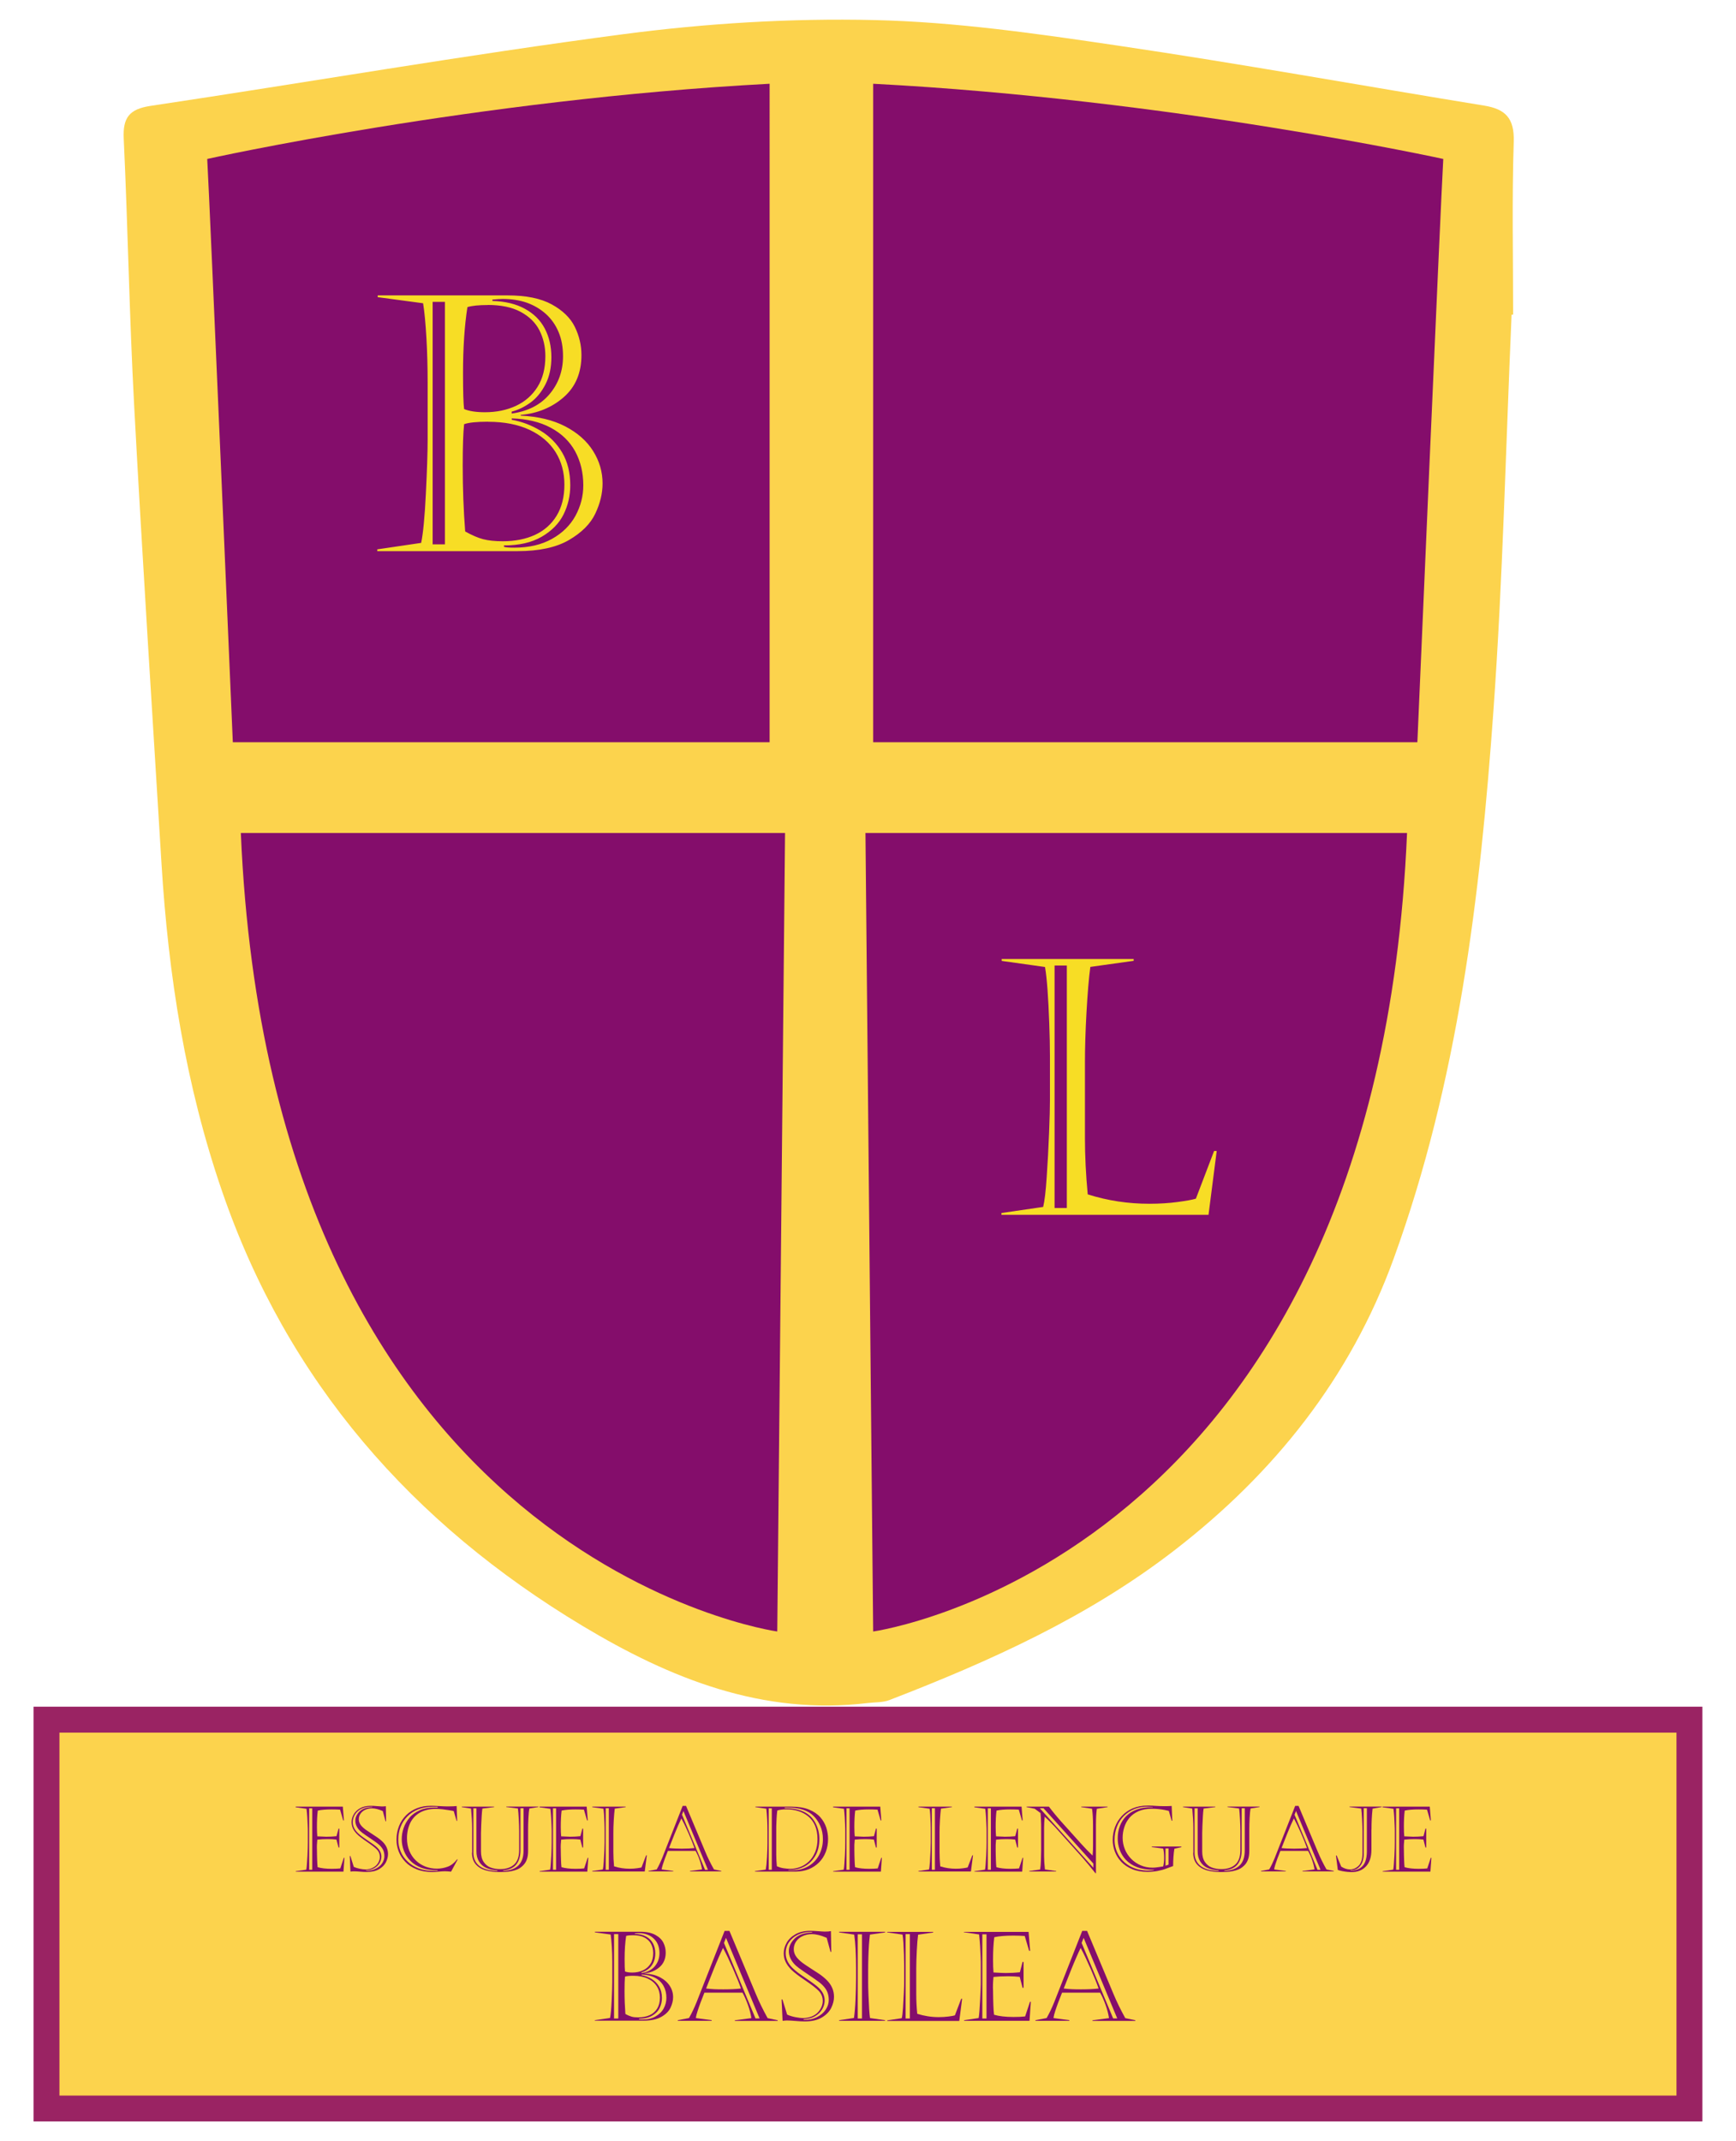 <svg xmlns="http://www.w3.org/2000/svg" id="Capa_1" viewBox="0 0 225.18 277.62"><defs><style>      .st0 {        fill: #f7dd25;      }      .st1 {        fill: #9a2363;      }      .st2 {        fill: #840d6b;      }      .st3 {        fill: #fcd34d;      }    </style></defs><path class="st3" d="M196.07,40.81c-.75,17.09-1.13,34.21-2.35,51.27-1.72,24.15-4.61,48.19-12.95,71.13-5.6,15.4-15.45,27.78-28.4,37.78-11.2,8.66-23.92,14.39-37,19.44-.85.33-1.84.27-2.77.38-13.68,1.66-25.68-3.18-37.01-9.98-22.15-13.29-38.29-31.69-46.78-56.36-4.74-13.76-6.97-27.99-7.86-42.47-1.21-19.82-2.49-39.63-3.55-59.45-.62-11.51-.81-23.05-1.35-34.57-.13-2.71.7-3.83,3.47-4.25,20.46-3.06,40.86-6.61,61.37-9.3,10.75-1.41,21.69-2.08,32.52-1.83,10.54.24,21.09,1.76,31.56,3.31,15.88,2.34,31.68,5.2,47.53,7.78,2.78.45,3.95,1.64,3.85,4.7-.24,7.46-.08,14.93-.08,22.4l-.2.02Z"></path><g><rect class="st3" x="6.03" y="222.97" width="213.11" height="50.42"></rect><path class="st1" d="M220.83,275.07H4.35v-53.78h216.47v53.78ZM7.71,271.71h209.75v-47.06H7.71v47.06Z"></path></g><path class="st2" d="M31.24,108.01h70.59l-1.01,103.53s-65.55-9.08-69.58-103.53Z"></path><path class="st2" d="M182.51,108.01h-70.25l1,103.53s65.24-9.08,69.25-103.53Z"></path><path class="st2" d="M113.26,10.86c38.66,2.02,73.95,9.75,73.95,9.75-.34,5.71-3.36,75.63-3.36,75.63h-70.59V10.86Z"></path><path class="st2" d="M99.82,10.86c-38.13,2.02-72.94,9.75-72.94,9.75.33,5.71,3.32,75.63,3.32,75.63h69.63V10.86Z"></path><path class="st0" d="M48.94,71.23l5.69-.84c.26-1.24.46-3.36.61-6.38.15-3.01.23-5.36.23-7.03v-7.29c0-2.05-.05-4.02-.16-5.9-.11-1.88-.25-3.37-.43-4.47l-5.89-.79v-.23h16.83c2.42,0,4.33.39,5.75,1.17,1.42.78,2.42,1.75,2.99,2.91.57,1.16.86,2.39.86,3.67,0,2.3-.77,4.11-2.3,5.45-1.53,1.34-3.39,2.1-5.58,2.3v.09c2.27.11,4.19.57,5.79,1.4,1.59.83,2.8,1.9,3.61,3.2.82,1.31,1.22,2.71,1.22,4.2,0,1.27-.31,2.57-.94,3.9-.63,1.33-1.77,2.47-3.42,3.43-1.65.96-3.87,1.44-6.65,1.44h-18.21v-.23ZM56.12,39.14v31.44h1.59v-31.44h-1.59ZM63.3,54.68c-1.48,0-2.51.11-3.1.32-.12,1.1-.18,2.9-.18,5.39,0,2.96.11,5.8.32,8.52.86.48,1.63.82,2.32,1,.69.18,1.54.27,2.55.27,1.6,0,3-.28,4.19-.83,1.19-.55,2.13-1.38,2.8-2.48.67-1.1,1.01-2.45,1.01-4.03s-.38-2.99-1.14-4.21c-.76-1.22-1.89-2.19-3.37-2.89-1.49-.7-3.28-1.05-5.38-1.05ZM63.26,39.55c-1.16,0-2.04.09-2.63.27-.38,2.42-.57,5.28-.57,8.58,0,2.42.05,3.96.14,4.64.66.27,1.56.41,2.7.41,1.51,0,2.85-.28,4.03-.83,1.18-.55,2.11-1.37,2.79-2.45.68-1.08,1.02-2.41,1.02-4,0-1.22-.26-2.34-.77-3.34-.51-1-1.33-1.8-2.45-2.4-1.12-.6-2.54-.89-4.26-.89ZM63.87,38.84v.18c1.65.05,3.05.38,4.2,1.01,1.16.63,2.02,1.48,2.59,2.56.57,1.08.86,2.32.86,3.73,0,1.33-.25,2.5-.76,3.5-.51,1-1.15,1.79-1.94,2.37-.79.57-1.6.97-2.45,1.18v.25c2.1-.29,3.73-1.12,4.9-2.5,1.17-1.38,1.76-3.02,1.76-4.93,0-1.18-.19-2.23-.58-3.15-.39-.92-.94-1.7-1.65-2.34-.72-.64-1.54-1.12-2.46-1.45-.92-.32-1.97-.49-3.15-.49-.29,0-.73.03-1.34.09ZM66.38,54.25v.18c1.33.24,2.57.71,3.74,1.42,1.16.7,2.1,1.65,2.8,2.83.7,1.19,1.05,2.6,1.05,4.25,0,1.34-.29,2.6-.87,3.77-.58,1.17-1.53,2.13-2.83,2.89-1.31.76-2.94,1.13-4.9,1.13v.18c.24.08.69.11,1.34.11,1.9,0,3.53-.38,4.89-1.14,1.36-.76,2.37-1.76,3.05-3,.67-1.24,1.01-2.55,1.01-3.94,0-1.66-.36-3.13-1.06-4.42-.71-1.28-1.76-2.3-3.16-3.05-1.4-.75-3.08-1.15-5.04-1.21Z"></path><path class="st0" d="M129.93,124.58v-.23h17.12v.23l-5.62.79c-.2,1.46-.36,3.44-.5,5.92-.14,2.48-.2,4.65-.2,6.51v9.74c0,2.34.12,4.78.36,7.32,2.58.82,5.25,1.22,8,1.22,1.33,0,2.55-.08,3.67-.23s1.9-.29,2.36-.43l2.36-6.18h.34l-1.06,8.27h-26.86v-.23l5.41-.79c.18-.72.34-2.02.46-3.87.13-1.86.23-3.77.31-5.75.08-1.98.11-3.37.11-4.19v-5.71c0-1.25-.03-2.69-.09-4.31-.06-1.62-.13-3.05-.22-4.27s-.19-2.23-.33-3.01l-5.62-.79ZM136.79,125.19v31.44h1.59v-31.44h-1.59Z"></path><g><path class="st2" d="M38.35,234.31v-.06h6.12l.14,1.79h-.09l-.41-1.4c-.33-.02-.69-.03-1.1-.03-.74,0-1.33.05-1.79.15-.08.62-.11,1.33-.11,2.13,0,.5.02.9.05,1.21.6.03.99.05,1.15.05.43,0,.88-.02,1.34-.07l.26-.98h.1v2.45h-.1l-.27-1.03c-.33-.04-.7-.06-1.1-.06-.51,0-.97.02-1.38.07-.05.44-.07.88-.05,1.3,0,.54.02.99.03,1.35s.03.66.06.92c.47.14,1.08.21,1.84.21.44,0,.8-.02,1.1-.05l.46-1.38h.08l-.13,1.8h-6.19v-.06l1.37-.2c.03-.16.06-.4.08-.72.02-.32.05-.68.07-1.08.02-.4.03-.74.04-1.01,0-.27.01-.51.01-.71v-1.45c0-.18,0-.45-.02-.78-.01-.34-.03-.69-.05-1.05-.02-.36-.06-.73-.1-1.09l-1.42-.2ZM40.1,234.47v7.96h.4v-7.96h-.4Z"></path><path class="st2" d="M45.45,240.65l.44,1.41c.22.1.47.18.77.24.29.06.55.09.76.09.29,0,.55-.05.79-.15.24-.1.43-.23.59-.38.15-.15.27-.33.35-.52s.12-.38.12-.57c0-.38-.13-.7-.38-.96-.26-.26-.69-.59-1.29-1-.6-.41-1.04-.74-1.31-1.02-.23-.24-.41-.48-.52-.73-.11-.24-.17-.51-.17-.81,0-.33.09-.66.27-.98.18-.33.46-.6.83-.81.38-.22.84-.32,1.38-.32.25,0,.51.01.79.04.28.02.47.04.58.04.09,0,.18,0,.26,0s.14,0,.19-.01c.05,0,.1-.01.15-.02l.03,1.96h-.07l-.36-1.33c-.53-.23-1-.35-1.39-.35-.33,0-.63.06-.89.19-.26.12-.47.3-.61.51-.15.22-.22.46-.22.73s.1.54.29.78c.2.24.46.47.8.69.34.23.7.47,1.09.72.39.25.7.5.93.73.46.46.68.98.68,1.58,0,.34-.09.68-.26,1.04-.18.36-.47.66-.89.91-.42.25-.96.37-1.62.37-.23,0-.52-.01-.85-.04-.34-.03-.58-.04-.74-.04-.07,0-.13,0-.17,0-.04,0-.1,0-.19.02-.08,0-.13.01-.15.01l-.09-2.02h.08ZM48.26,234.26h-.18c-.42,0-.81.08-1.17.25-.36.17-.64.41-.84.72-.21.31-.31.66-.31,1.05,0,.49.21.94.64,1.37.19.18.36.33.53.45.16.12.41.3.74.52.33.22.59.41.79.55.2.14.36.28.49.41.34.34.52.73.52,1.15,0,.29-.08.57-.24.84-.16.27-.39.49-.69.66-.3.17-.65.26-1.06.26v.06c.47.02.88-.07,1.25-.25.37-.18.65-.42.84-.71.19-.3.29-.6.29-.91,0-.27-.04-.52-.13-.74-.09-.22-.25-.45-.48-.68-.13-.13-.38-.32-.72-.56-.35-.24-.7-.48-1.06-.72s-.62-.44-.78-.6c-.4-.4-.6-.84-.6-1.32,0-.42.18-.81.55-1.18.37-.36.92-.56,1.65-.57v-.06Z"></path><path class="st2" d="M59.36,241.11l-.85,1.57c-.37-.03-.63-.05-.8-.05-.2,0-.48.02-.82.05s-.61.05-.8.05c-.77,0-1.46-.12-2.05-.36-.6-.24-1.09-.56-1.47-.97-.39-.41-.67-.86-.86-1.35-.19-.49-.28-.99-.28-1.5,0-.65.11-1.24.33-1.79.22-.55.53-1.01.93-1.41s.87-.69,1.41-.9c.54-.21,1.11-.31,1.73-.31.16,0,.26,0,.3,0,.04,0,.13,0,.28.01.14,0,.29.01.43.02.52.03.91.05,1.19.05.61,0,1.01-.02,1.2-.05l.07,1.93h-.07l-.38-1.28c-.11-.03-.32-.06-.61-.11-.29-.05-.58-.09-.85-.12-.28-.03-.57-.05-.87-.05-.79,0-1.46.16-2.03.47-.56.32-.98.76-1.27,1.34-.28.58-.43,1.25-.43,2,0,.59.1,1.12.3,1.62.2.49.49.91.85,1.26.36.35.78.61,1.24.79.47.18.96.27,1.47.27s.99-.09,1.44-.26c.45-.17.85-.49,1.2-.95l.06.02ZM56.76,234.27h-.67c-.67,0-1.28.11-1.84.33-.56.22-1.03.53-1.41.92-.39.39-.68.85-.88,1.36-.2.51-.3,1.06-.3,1.65,0,.54.1,1.05.31,1.54.2.49.51.92.91,1.3.4.38.88.68,1.43.89.56.21,1.18.32,1.86.32.31,0,.5,0,.59-.01v-.07c-.76.02-1.44-.09-2.04-.3-.6-.22-1.09-.52-1.47-.91-.39-.39-.67-.83-.86-1.32-.19-.49-.28-.99-.28-1.49s.08-.99.25-1.47c.16-.48.42-.92.76-1.33s.79-.72,1.33-.96c.54-.24,1.18-.36,1.92-.36h.4v-.08Z"></path><path class="st2" d="M61.24,240.23v-3.2c0-.71-.05-1.55-.14-2.53l-1.2-.19v-.06h4.19v.06l-1.52.19c-.04.27-.07.59-.09.97-.02.38-.04.78-.06,1.2-.02.43-.03.77-.03,1.02v2.36c0,.56.11,1.02.34,1.36.23.34.53.59.9.73.37.14.79.21,1.24.21.77,0,1.37-.2,1.81-.59.44-.39.66-1.02.66-1.9v-2.46c0-.44-.02-.95-.05-1.55-.03-.6-.07-1.05-.11-1.36l-1.51-.19v-.06h4.16v.06l-1.17.19c-.05.25-.09.66-.12,1.24-.03.58-.04,1.07-.04,1.46v2.79c0,.43-.05.8-.16,1.1-.1.3-.26.56-.48.78-.15.15-.31.28-.47.38-.16.1-.37.19-.63.27-.25.08-.53.13-.83.17-.3.03-.67.05-1.11.05-.72,0-1.35-.08-1.88-.24-.53-.16-.95-.43-1.26-.8-.3-.38-.46-.87-.46-1.47ZM64.51,242.59v-.07c-.54-.03-1.01-.14-1.42-.32s-.72-.46-.95-.83c-.23-.37-.34-.81-.34-1.34v-5.56h-.4v5.76c0,.71.25,1.27.74,1.68.5.41,1.28.64,2.36.69ZM65.27,242.52v.07c.45-.03.84-.1,1.17-.22.33-.12.6-.29.82-.51.22-.22.38-.49.49-.81.11-.33.16-.7.16-1.13v-5.46h-.4v5.45c0,.77-.18,1.37-.53,1.82-.35.44-.92.71-1.71.79Z"></path><path class="st2" d="M69.98,234.31v-.06h6.12l.14,1.79h-.09l-.41-1.4c-.33-.02-.69-.03-1.1-.03-.74,0-1.33.05-1.79.15-.08.62-.11,1.33-.11,2.13,0,.5.02.9.05,1.21.6.03.99.05,1.15.05.43,0,.88-.02,1.34-.07l.26-.98h.1v2.45h-.1l-.27-1.03c-.33-.04-.7-.06-1.1-.06-.51,0-.97.02-1.38.07-.05.44-.07.88-.05,1.3,0,.54.02.99.03,1.35s.03.66.06.92c.47.14,1.08.21,1.84.21.44,0,.8-.02,1.1-.05l.46-1.38h.08l-.13,1.8h-6.19v-.06l1.37-.2c.03-.16.06-.4.08-.72.02-.32.05-.68.07-1.08.02-.4.03-.74.04-1.01,0-.27.01-.51.01-.71v-1.45c0-.18,0-.45-.02-.78-.01-.34-.03-.69-.05-1.05-.02-.36-.06-.73-.1-1.09l-1.42-.2ZM71.73,234.47v7.96h.4v-7.96h-.4Z"></path><path class="st2" d="M76.82,234.31v-.06h4.34v.06l-1.42.2c-.05.37-.09.87-.13,1.5s-.05,1.18-.05,1.65v2.47c0,.59.03,1.21.09,1.86.65.21,1.33.31,2.03.31.34,0,.65-.02.93-.06.28-.04.48-.07.6-.11l.6-1.57h.09l-.27,2.1h-6.81v-.06l1.37-.2c.05-.18.09-.51.12-.98.03-.47.06-.96.08-1.46.02-.5.03-.86.03-1.06v-1.45c0-.32,0-.68-.02-1.09-.02-.41-.03-.77-.05-1.08s-.05-.56-.08-.76l-1.42-.2ZM78.57,234.46v7.97h.4v-7.97h-.4Z"></path><path class="st2" d="M88.99,234.16l2.49,5.93c.32.77.7,1.54,1.13,2.3l.95.2v.06h-4.06v-.06l1.56-.2c-.06-.38-.16-.79-.32-1.24-.15-.45-.33-.83-.51-1.16h-3.6c-.15.39-.28.7-.37.95-.09.25-.18.51-.27.78-.09.27-.14.49-.17.67l1.51.2v.06h-3.21v-.06l1.06-.2c.26-.44.49-.93.71-1.47l2.66-6.77h.45ZM88.38,235.78c-.1.2-.24.5-.41.89-.17.39-.32.76-.46,1.1-.14.34-.28.7-.43,1.09-.15.39-.25.64-.3.76.23.03.49.05.79.06.3.01.59.02.86.02.67,0,1.22-.03,1.65-.08-.15-.43-.39-1.05-.74-1.85-.35-.8-.67-1.46-.95-1.99ZM88.47,235.3l2.98,7.14h.38l-3.18-7.62-.19.48Z"></path><path class="st2" d="M97.96,234.25h4.73c.88,0,1.63.13,2.25.38s1.11.59,1.47,1c.36.41.61.86.77,1.34.15.48.23.97.23,1.47,0,.6-.1,1.17-.3,1.69-.2.52-.49.97-.87,1.35-.38.38-.82.67-1.33.88-.51.2-1.07.31-1.69.31h-5.29v-.06l1.4-.2c.06-.33.12-.86.16-1.62.04-.75.06-1.34.06-1.77v-1.51c0-1.11-.05-2.11-.15-2.99l-1.42-.21v-.06ZM99.71,234.47v7.96h.4v-7.96h-.4ZM100.69,237.13v3.35c0,.49.03,1,.08,1.5.25.11.52.2.83.25.31.05.62.08.93.08.43,0,.85-.08,1.27-.24.42-.16.79-.4,1.13-.72.33-.32.6-.72.81-1.22.2-.49.3-1.06.3-1.69s-.11-1.24-.32-1.73c-.21-.49-.51-.89-.89-1.2s-.81-.54-1.3-.69c-.49-.15-1-.22-1.53-.22-.43,0-.82.05-1.17.14-.02.15-.05.35-.07.62-.02.27-.04.59-.05.95-.02.36-.02.63-.02.81ZM101.78,234.39v.06c.56,0,1.05.05,1.5.14.44.1.81.23,1.11.39.3.16.56.36.78.57.23.23.42.49.58.78.16.3.29.62.39.98.09.36.14.74.14,1.14,0,.89-.19,1.64-.57,2.25-.38.61-.85,1.05-1.41,1.33-.56.28-1.09.42-1.59.42h-.44v.06h.44c.83,0,1.56-.18,2.17-.55.61-.37,1.07-.86,1.39-1.48.31-.62.47-1.29.47-2.01,0-.64-.11-1.22-.34-1.72-.22-.5-.5-.92-.84-1.26-.72-.75-1.87-1.12-3.42-1.12h-.34Z"></path><path class="st2" d="M108.06,234.31v-.06h6.12l.14,1.79h-.09l-.41-1.4c-.33-.02-.69-.03-1.1-.03-.74,0-1.33.05-1.79.15-.08.62-.11,1.33-.11,2.13,0,.5.02.9.05,1.21.6.03.99.05,1.15.05.43,0,.88-.02,1.34-.07l.26-.98h.1v2.45h-.1l-.27-1.03c-.33-.04-.7-.06-1.1-.06-.51,0-.97.02-1.38.07-.05.44-.06.88-.05,1.3,0,.54.02.99.03,1.35.01.35.03.66.06.92.47.14,1.08.21,1.84.21.44,0,.8-.02,1.1-.05l.46-1.38h.08l-.13,1.8h-6.19v-.06l1.37-.2c.03-.16.06-.4.08-.72.02-.32.05-.68.07-1.08.02-.4.03-.74.04-1.01,0-.27.01-.51.01-.71v-1.45c0-.18,0-.45-.02-.78-.01-.34-.03-.69-.05-1.05-.02-.36-.06-.73-.1-1.09l-1.42-.2ZM109.8,234.47v7.96h.4v-7.96h-.4Z"></path><path class="st2" d="M119.13,234.31v-.06h4.34v.06l-1.42.2c-.05.37-.09.87-.13,1.5s-.05,1.18-.05,1.65v2.47c0,.59.03,1.21.09,1.86.65.21,1.33.31,2.03.31.34,0,.65-.02.93-.06.28-.04.48-.07.6-.11l.6-1.57h.09l-.27,2.1h-6.81v-.06l1.37-.2c.05-.18.09-.51.12-.98s.06-.96.08-1.46c.02-.5.03-.86.03-1.06v-1.45c0-.32,0-.68-.02-1.09-.02-.41-.03-.77-.05-1.08s-.05-.56-.08-.76l-1.42-.2ZM120.87,234.46v7.97h.4v-7.97h-.4Z"></path><path class="st2" d="M126.39,234.31v-.06h6.12l.14,1.79h-.09l-.41-1.4c-.33-.02-.69-.03-1.1-.03-.74,0-1.33.05-1.79.15-.08.62-.11,1.33-.11,2.13,0,.5.02.9.05,1.21.61.03.99.05,1.15.05.43,0,.88-.02,1.34-.07l.26-.98h.1v2.45h-.1l-.27-1.03c-.33-.04-.7-.06-1.1-.06-.51,0-.97.02-1.38.07-.05.44-.06.88-.05,1.3,0,.54.02.99.03,1.35s.03.66.06.92c.47.14,1.08.21,1.84.21.44,0,.8-.02,1.1-.05l.46-1.38h.08l-.13,1.8h-6.19v-.06l1.37-.2c.03-.16.06-.4.08-.72.02-.32.05-.68.07-1.08.02-.4.03-.74.04-1.01,0-.27.01-.51.01-.71v-1.45c0-.18,0-.45-.02-.78-.01-.34-.03-.69-.05-1.05-.02-.36-.06-.73-.1-1.09l-1.42-.2ZM128.13,234.47v7.96h.4v-7.96h-.4Z"></path><path class="st2" d="M133.16,234.31v-.06h2.9c.19.26.44.57.74.94.3.37.58.68.81.95l2.57,2.86c.34.37.61.66.8.86.19.2.44.45.74.74.02-.26.04-.51.05-.74,0-.23.01-.45.01-.65v-2.48c0-.89-.04-1.63-.13-2.21l-1.4-.21v-.06h3.42v.06l-1.4.22c-.07.54-.11,1.22-.11,2.06v6.3h-.06c-.59-.74-1.17-1.44-1.74-2.09l-3.52-3.92c-.52-.56-.97-1-1.33-1.33-.05.52-.08,1.01-.08,1.46v3.64c0,.49.04,1.07.11,1.74l1.46.21v.06h-3.49v-.06l1.41-.2c.05-.28.08-.67.1-1.18.02-.51.03-.96.03-1.36v-2.82c0-.33,0-.66-.02-.99-.01-.33-.03-.65-.06-.97l-.76-.56-1.06-.21ZM134.88,234.46l6.94,7.71v-.54l-6.46-7.17h-.48Z"></path><path class="st2" d="M153.25,239.5l-.92.21c-.05.28-.09.64-.12,1.07-.03.44-.04.83-.04,1.17-.44.17-.8.3-1.08.4s-.61.17-.99.25c-.39.07-.81.11-1.26.11-.75,0-1.42-.12-1.99-.36-.57-.24-1.05-.56-1.42-.96-.37-.4-.65-.85-.83-1.34-.18-.49-.27-.98-.27-1.48,0-.59.1-1.15.3-1.68.2-.53.49-1.01.88-1.43.39-.42.86-.75,1.42-.99.56-.24,1.2-.36,1.9-.36.11,0,.2,0,.26,0,.06,0,.14,0,.24.01.1,0,.22,0,.38.02.47.03.91.05,1.33.05.39,0,.7-.01.94-.03l.08,1.92h-.08l-.37-1.28c-.15-.04-.33-.08-.55-.12-.22-.04-.46-.08-.74-.11-.27-.03-.57-.05-.89-.05-.67,0-1.25.11-1.75.32-.49.22-.89.51-1.19.87-.3.37-.52.77-.66,1.22-.14.44-.21.9-.21,1.36,0,.52.1,1.02.29,1.49.19.47.47.88.82,1.24.35.36.77.64,1.24.84.47.2.97.3,1.5.3.14,0,.28,0,.43-.02.15-.02.3-.04.45-.06.15-.02.33-.05.53-.08.08-.34.12-.7.12-1.08,0-.52-.04-.94-.12-1.23l-1.48-.2v-.07h3.84v.07ZM149.52,234.33v-.05c-.26-.02-.49-.03-.69-.03-.62,0-1.19.11-1.71.32-.52.21-.97.52-1.36.9-.38.39-.68.85-.88,1.38-.21.53-.31,1.11-.31,1.71,0,.71.18,1.37.53,1.98.36.61.87,1.1,1.53,1.46.67.36,1.45.54,2.36.54.17,0,.4-.02.69-.05v-.05c-.84,0-1.57-.11-2.17-.34-.61-.23-1.09-.55-1.47-.95-.37-.4-.64-.84-.81-1.32-.17-.48-.25-.96-.25-1.44,0-.59.09-1.13.28-1.63.19-.5.47-.93.83-1.29.36-.36.82-.65,1.37-.85.55-.2,1.17-.3,1.86-.3h.2ZM151.18,239.66v2.25l.39-.14v-2.1h-.39Z"></path><path class="st2" d="M154.79,240.23v-3.2c0-.71-.05-1.55-.14-2.53l-1.2-.19v-.06h4.19v.06l-1.52.19c-.04.27-.07.59-.09.97-.02.38-.04.78-.06,1.2-.02.43-.03.77-.03,1.02v2.36c0,.56.11,1.02.34,1.36.23.34.53.59.9.73.37.14.79.21,1.24.21.77,0,1.37-.2,1.81-.59.44-.39.66-1.02.66-1.9v-2.46c0-.44-.02-.95-.05-1.55-.03-.6-.07-1.05-.11-1.36l-1.51-.19v-.06h4.16v.06l-1.17.19c-.05.25-.09.66-.12,1.24-.03.58-.04,1.07-.04,1.46v2.79c0,.43-.05.8-.16,1.1-.1.3-.26.56-.48.78-.15.15-.31.28-.47.38-.16.1-.37.19-.63.27-.25.08-.53.13-.83.17-.3.03-.67.05-1.11.05-.72,0-1.35-.08-1.88-.24-.53-.16-.95-.43-1.26-.8-.3-.38-.46-.87-.46-1.47ZM158.06,242.59v-.07c-.54-.03-1.01-.14-1.42-.32s-.72-.46-.95-.83c-.23-.37-.34-.81-.34-1.34v-5.56h-.4v5.76c0,.71.25,1.27.74,1.68.5.41,1.28.64,2.36.69ZM158.82,242.52v.07c.45-.03.84-.1,1.17-.22.33-.12.6-.29.82-.51.22-.22.38-.49.49-.81.11-.33.16-.7.16-1.13v-5.46h-.4v5.45c0,.77-.18,1.37-.53,1.82-.35.44-.92.71-1.71.79Z"></path><path class="st2" d="M168.44,234.16l2.49,5.93c.32.77.7,1.54,1.13,2.3l.95.2v.06h-4.06v-.06l1.56-.2c-.06-.38-.16-.79-.32-1.24-.15-.45-.33-.83-.51-1.16h-3.6c-.15.39-.28.7-.37.95-.09.25-.18.51-.27.78-.09.27-.14.49-.17.67l1.51.2v.06h-3.21v-.06l1.06-.2c.26-.44.49-.93.71-1.47l2.66-6.77h.45ZM167.83,235.78c-.1.2-.24.5-.41.89-.17.39-.32.76-.46,1.1-.14.34-.28.7-.43,1.09-.15.39-.25.64-.3.76.23.03.49.05.79.06.3.01.59.02.86.02.67,0,1.22-.03,1.65-.08-.15-.43-.39-1.05-.74-1.85-.35-.8-.67-1.46-.95-1.99ZM167.92,235.3l2.98,7.14h.39l-3.18-7.62-.19.48Z"></path><path class="st2" d="M177.89,237.23v2.6c0,.95-.24,1.68-.71,2.17-.47.5-1.1.74-1.89.74-.13,0-.3-.01-.51-.03-.21-.02-.42-.05-.63-.09-.21-.04-.42-.09-.62-.16l-.24-1.88h.09l.59,1.44c.37.24.75.37,1.14.37.41,0,.79-.16,1.12-.48.33-.32.5-.87.5-1.65v-2.81c0-.42-.02-.93-.05-1.55-.03-.61-.07-1.08-.11-1.4l-1.52-.2v-.06h4.18v.06l-1.19.21c-.1.87-.14,1.78-.14,2.71ZM176.89,234.47v6.01c0,.28-.05.57-.15.88-.1.31-.28.58-.54.81-.26.23-.6.34-1.03.34l.02.06c.52-.03.94-.15,1.25-.36.31-.21.53-.5.66-.86.13-.36.2-.79.2-1.3v-5.6h-.4Z"></path><path class="st2" d="M179.34,234.31v-.06h6.12l.14,1.79h-.09l-.41-1.4c-.33-.02-.69-.03-1.1-.03-.74,0-1.33.05-1.79.15-.08.62-.11,1.33-.11,2.13,0,.5.02.9.05,1.21.6.03.99.05,1.15.05.43,0,.88-.02,1.34-.07l.26-.98h.1v2.45h-.1l-.27-1.03c-.33-.04-.7-.06-1.1-.06-.51,0-.97.02-1.38.07-.05.44-.07.88-.05,1.3,0,.54.02.99.03,1.35.01.35.03.66.06.92.47.14,1.08.21,1.84.21.44,0,.8-.02,1.1-.05l.46-1.38h.08l-.13,1.8h-6.19v-.06l1.37-.2c.03-.16.06-.4.08-.72.02-.32.05-.68.07-1.08.02-.4.03-.74.04-1.01,0-.27.01-.51.01-.71v-1.45c0-.18,0-.45-.02-.78-.01-.34-.03-.69-.05-1.05-.02-.36-.06-.73-.1-1.09l-1.42-.2ZM181.09,234.47v7.96h.4v-7.96h-.4Z"></path><path class="st2" d="M77.15,261.94l1.98-.29c.09-.43.16-1.17.21-2.22s.08-1.86.08-2.45v-2.54c0-.71-.02-1.4-.06-2.05s-.09-1.17-.15-1.56l-2.05-.28v-.08h5.85c.84,0,1.51.14,2,.41s.84.61,1.04,1.01.3.83.3,1.28c0,.8-.27,1.43-.8,1.89s-1.18.73-1.94.8v.03c.79.04,1.46.2,2.01.49s.97.66,1.26,1.11.43.94.43,1.46c0,.44-.11.89-.33,1.36s-.61.86-1.19,1.19-1.35.5-2.31.5h-6.33v-.08ZM79.65,250.78v10.94h.55v-10.94h-.55ZM82.15,256.18c-.51,0-.87.04-1.08.11-.04.38-.06,1.01-.06,1.88,0,1.03.04,2.02.11,2.96.3.17.57.28.81.35s.53.09.89.09c.56,0,1.04-.1,1.46-.29s.74-.48.97-.86.35-.85.35-1.4-.13-1.04-.4-1.47-.66-.76-1.17-1-1.14-.37-1.87-.37ZM82.13,250.92c-.4,0-.71.03-.91.09-.13.84-.2,1.84-.2,2.99,0,.84.02,1.38.05,1.62.23.09.54.14.94.14.53,0,.99-.1,1.4-.29s.73-.48.97-.85.35-.84.35-1.39c0-.43-.09-.81-.27-1.16s-.46-.63-.85-.84-.88-.31-1.48-.31ZM82.34,250.68v.06c.57.02,1.06.13,1.46.35s.7.51.9.89.3.81.3,1.3c0,.46-.09.87-.26,1.22s-.4.62-.67.82-.56.34-.85.41v.09c.73-.1,1.3-.39,1.71-.87s.61-1.05.61-1.71c0-.41-.07-.77-.2-1.1s-.33-.59-.58-.82-.53-.39-.85-.5-.69-.17-1.1-.17c-.1,0-.25.01-.46.03ZM83.22,256.04v.06c.46.08.9.25,1.3.49s.73.57.97.98.37.9.37,1.48c0,.47-.1.9-.3,1.31s-.53.74-.98,1-1.02.39-1.71.39v.06c.08.03.24.04.46.04.66,0,1.23-.13,1.7-.4s.83-.61,1.06-1.04.35-.89.35-1.37c0-.58-.12-1.09-.37-1.54s-.61-.8-1.1-1.06-1.07-.4-1.75-.42Z"></path><path class="st2" d="M94.62,250.37l3.41,8.14c.44,1.06.96,2.11,1.54,3.16l1.31.28v.08h-5.56v-.08l2.14-.28c-.08-.52-.22-1.09-.44-1.7s-.45-1.14-.71-1.6h-4.94c-.21.53-.38.97-.51,1.31s-.25.7-.37,1.06-.2.67-.23.92l2.06.28v.08h-4.4v-.08l1.45-.28c.35-.61.67-1.28.97-2.02l3.65-9.28h.62ZM93.78,252.58c-.14.28-.33.69-.56,1.22s-.45,1.04-.63,1.5-.39.97-.59,1.49-.34.88-.41,1.04c.31.04.67.07,1.08.09s.8.02,1.18.02c.92,0,1.67-.04,2.26-.11-.2-.59-.54-1.44-1.02-2.53s-.91-2.01-1.31-2.73ZM93.91,251.92l4.09,9.79h.53l-4.36-10.45-.26.66Z"></path><path class="st2" d="M101.5,259.27l.6,1.94c.3.14.65.25,1.05.33s.75.12,1.04.12c.39,0,.76-.07,1.08-.2s.6-.31.8-.52.37-.45.48-.71.17-.52.17-.78c0-.52-.18-.96-.53-1.32s-.94-.81-1.77-1.37-1.43-1.02-1.8-1.39c-.32-.33-.56-.66-.72-1s-.24-.71-.24-1.11c0-.45.12-.9.37-1.35s.63-.82,1.14-1.11,1.15-.45,1.9-.45c.34,0,.7.02,1.09.05s.65.05.8.05c.13,0,.24,0,.35-.01s.2,0,.26-.02.14-.02.21-.03l.05,2.69h-.1l-.5-1.82c-.73-.32-1.37-.48-1.91-.48-.45,0-.86.09-1.22.26s-.64.4-.84.7-.3.63-.3,1,.13.74.4,1.07.63.64,1.1.95.96.64,1.5.98.96.68,1.28,1c.63.63.94,1.35.94,2.17,0,.46-.12.94-.36,1.43s-.65.91-1.22,1.25-1.31.51-2.22.51c-.32,0-.71-.02-1.17-.06s-.8-.06-1.01-.06c-.1,0-.18,0-.23,0s-.14.01-.26.02-.18.02-.2.02l-.13-2.77h.11ZM105.35,250.5h-.25c-.58,0-1.11.12-1.6.35s-.87.56-1.16.98-.43.91-.43,1.44c0,.67.29,1.29.87,1.88.26.25.5.45.72.62s.56.41,1.01.71.81.56,1.08.76.49.38.67.56c.47.47.71,1,.71,1.58,0,.4-.11.78-.33,1.15s-.53.67-.95.91-.9.35-1.45.36v.09c.64.02,1.21-.09,1.71-.34s.88-.57,1.15-.98.4-.82.4-1.25c0-.37-.06-.71-.18-1.02s-.34-.62-.66-.94c-.18-.18-.51-.44-.99-.77s-.96-.66-1.45-.99-.85-.61-1.07-.82c-.55-.55-.83-1.15-.83-1.8,0-.58.25-1.12.75-1.62s1.26-.76,2.27-.79v-.08Z"></path><path class="st2" d="M114.81,262.02h-5.96v-.08l1.92-.29c.09-.66.16-1.45.2-2.38s.07-1.83.07-2.72v-1.32c0-1.8-.08-3.26-.24-4.39l-1.95-.28v-.08h5.96v.08l-1.97.28c-.06.51-.1.97-.13,1.38s-.05.91-.07,1.5-.03,1.14-.03,1.65v1.74c0,.32.01.84.04,1.57s.06,1.34.09,1.85.08.88.11,1.13l1.95.28v.08ZM111.26,250.8v10.92h.55v-10.92h-.55Z"></path><path class="st2" d="M115.08,250.57v-.08h5.96v.08l-1.95.28c-.07.51-.13,1.2-.17,2.06s-.07,1.62-.07,2.27v3.39c0,.81.04,1.66.13,2.54.9.28,1.83.43,2.78.43.46,0,.89-.03,1.28-.08s.66-.1.82-.15l.82-2.15h.12l-.37,2.88h-9.34v-.08l1.88-.28c.06-.25.12-.7.16-1.35s.08-1.31.11-2,.04-1.17.04-1.46v-1.99c0-.44-.01-.94-.03-1.5s-.05-1.06-.07-1.49-.07-.77-.11-1.05l-1.95-.28ZM117.47,250.78v10.94h.55v-10.94h-.55Z"></path><path class="st2" d="M125.03,250.57v-.08h8.39l.2,2.45h-.13l-.57-1.92c-.45-.03-.95-.05-1.5-.05-1.01,0-1.83.07-2.45.21-.11.85-.16,1.82-.16,2.91,0,.68.02,1.24.06,1.66.83.05,1.36.07,1.58.07.59,0,1.21-.03,1.84-.1l.35-1.34h.13v3.36h-.13l-.37-1.42c-.46-.05-.96-.08-1.51-.08-.69,0-1.32.03-1.89.09-.07.61-.09,1.21-.06,1.79.01.75.02,1.36.04,1.85s.04.9.09,1.26c.64.19,1.48.29,2.52.29.6,0,1.1-.02,1.51-.07l.63-1.9h.11l-.17,2.47h-8.48v-.08l1.88-.28c.04-.22.08-.54.11-.98s.06-.94.09-1.49.04-1.01.06-1.38.02-.69.02-.97v-1.99c0-.25,0-.61-.02-1.08s-.04-.95-.07-1.45-.08-1-.13-1.5l-1.95-.28ZM127.42,250.8v10.92h.54v-10.92h-.54Z"></path><path class="st2" d="M141.01,250.37l3.41,8.14c.44,1.06.96,2.11,1.54,3.16l1.31.28v.08h-5.56v-.08l2.14-.28c-.08-.52-.22-1.09-.44-1.7s-.45-1.14-.71-1.6h-4.94c-.21.53-.38.97-.51,1.31-.13.34-.25.7-.37,1.06s-.2.67-.23.92l2.06.28v.08h-4.4v-.08l1.45-.28c.35-.61.67-1.28.97-2.02l3.65-9.28h.62ZM140.17,252.58c-.14.28-.33.69-.56,1.22-.23.54-.45,1.04-.63,1.5s-.39.97-.59,1.49c-.2.53-.34.88-.41,1.04.31.04.67.07,1.08.09s.8.02,1.18.02c.92,0,1.67-.04,2.26-.11-.2-.59-.54-1.44-1.02-2.53s-.91-2.01-1.31-2.73ZM140.3,251.92l4.09,9.79h.53l-4.36-10.45-.26.66Z"></path></g></svg>